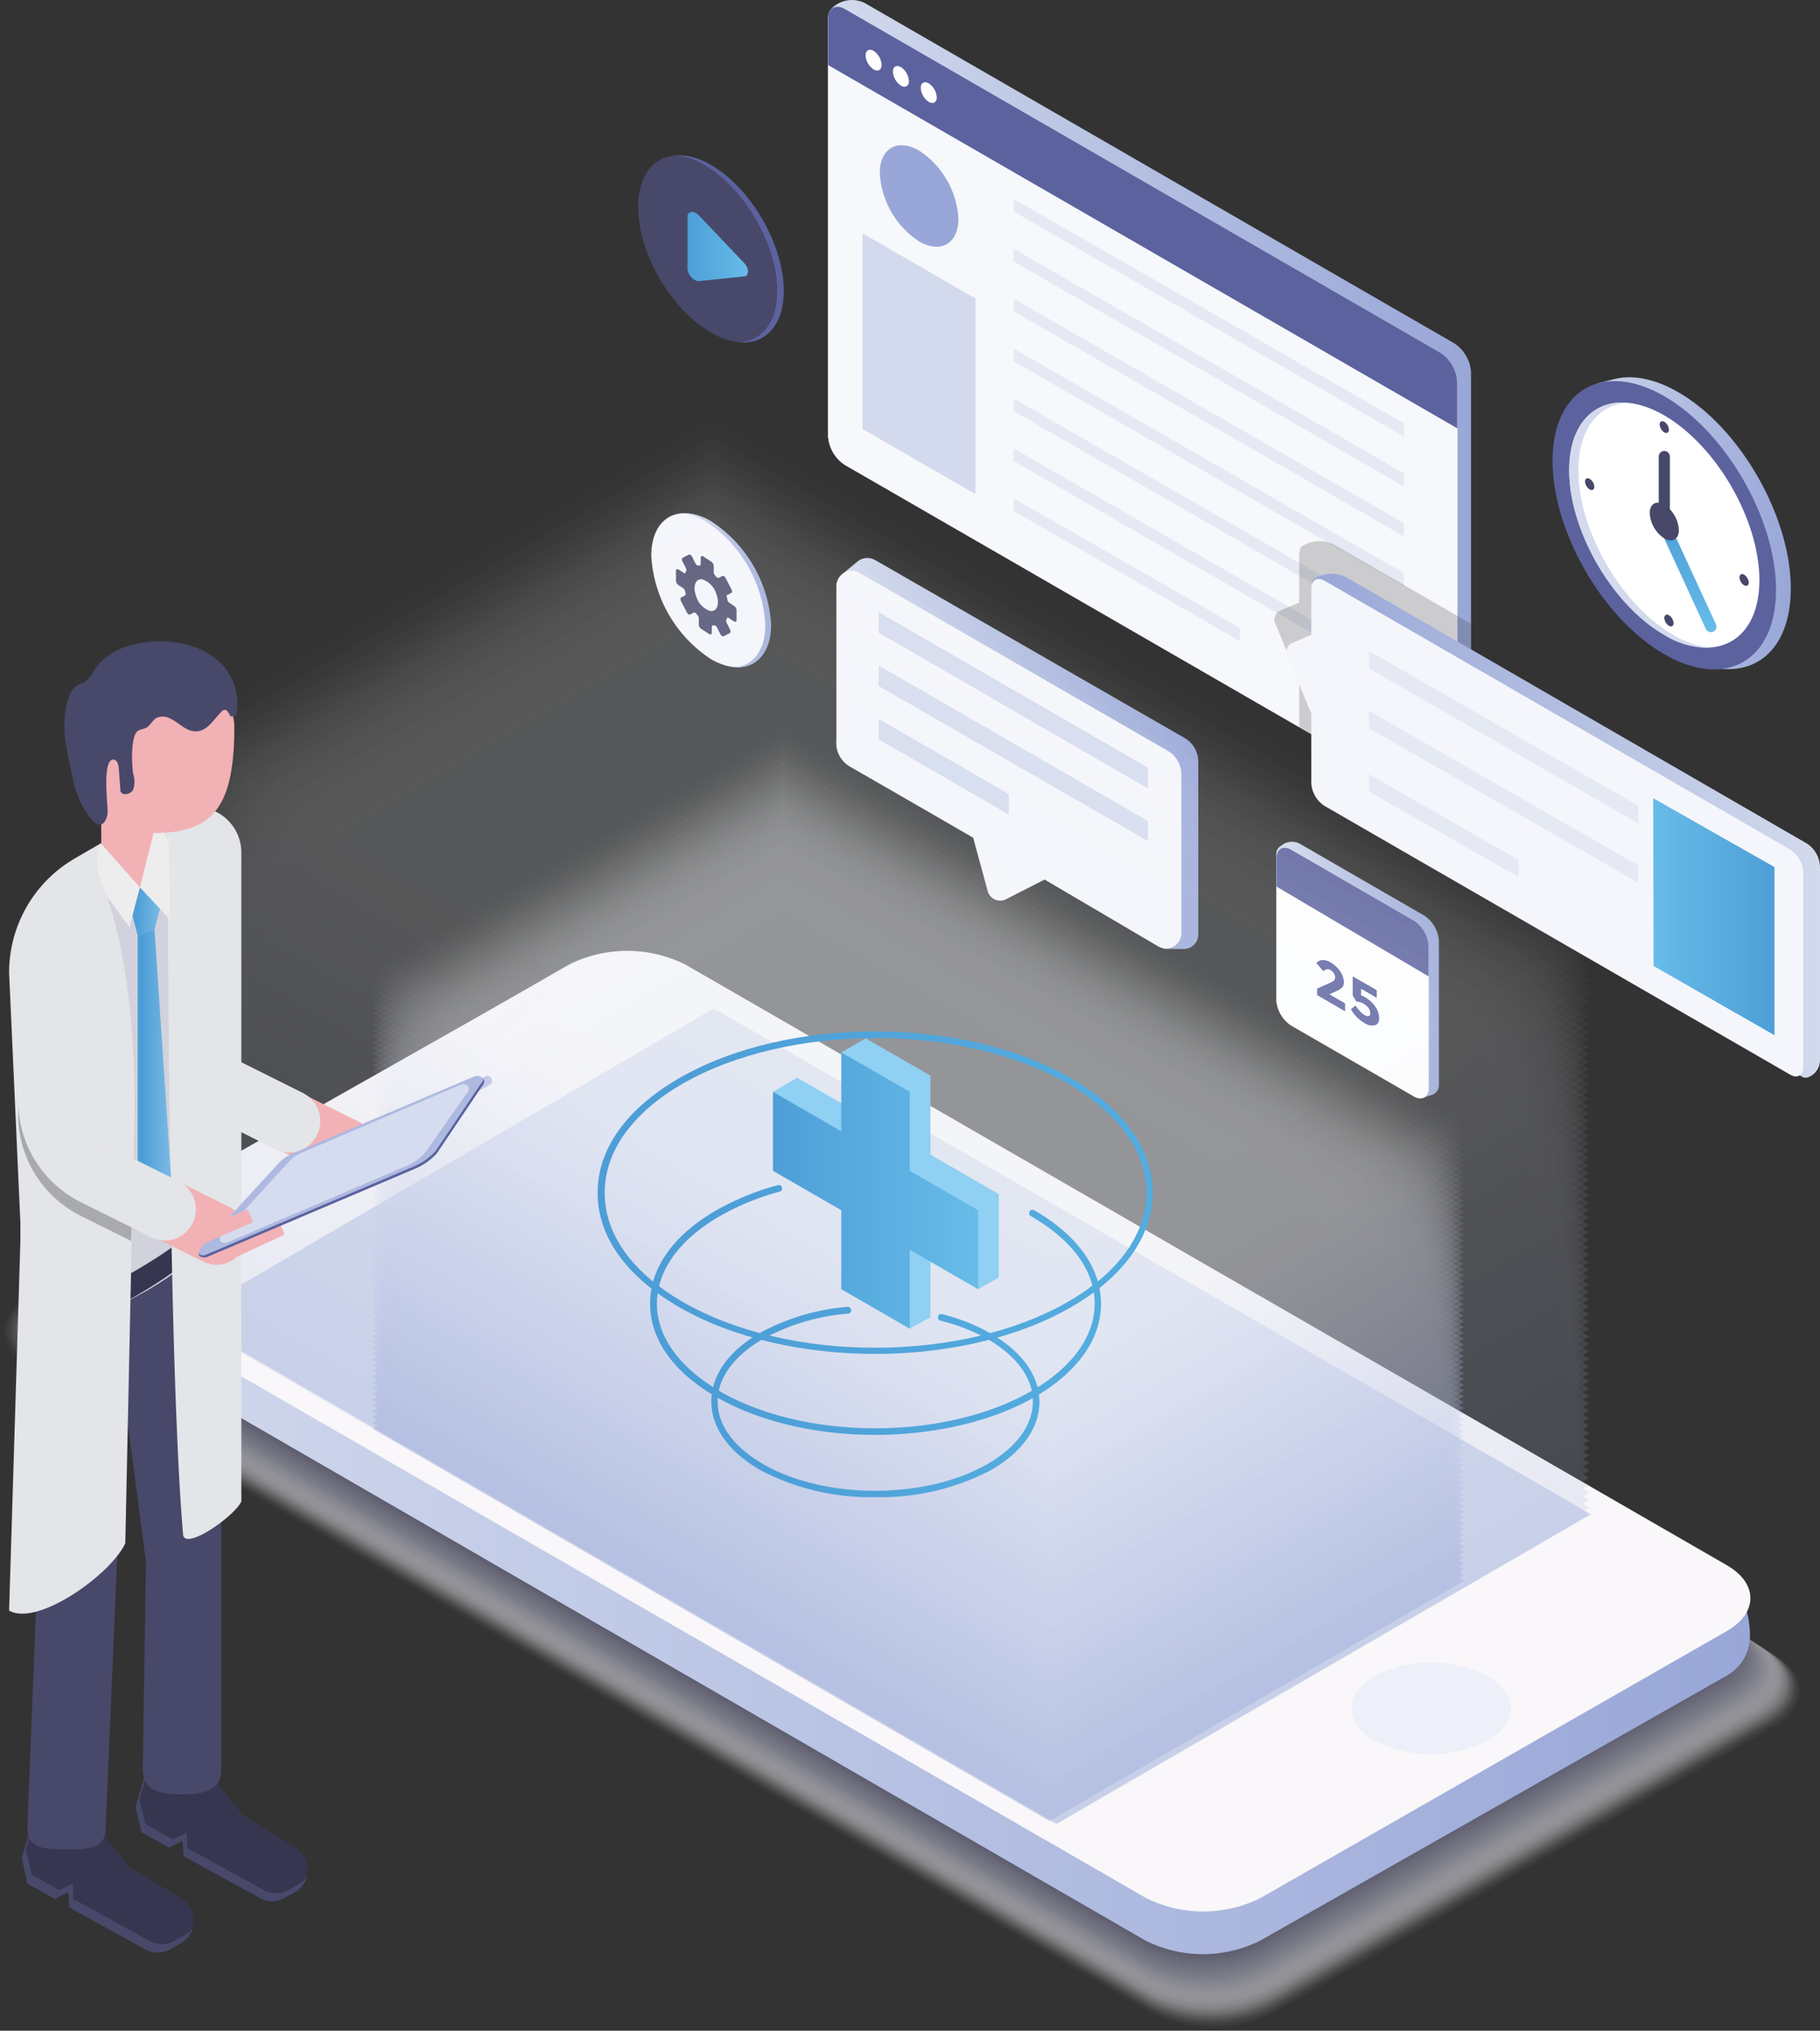 <svg id="aa7a2a5e-055f-42a7-b3d6-89dd26f5f38c" xmlns="http://www.w3.org/2000/svg" xmlns:xlink="http://www.w3.org/1999/xlink" viewBox="0 0 200 223.17">
  <rect x="0" y="0" width="200" height="223.17" fill="#333333" stroke="none"/>
  <defs>
    <linearGradient id="c063c85d-a94b-4665-84b0-51662b04d9ce" x1="715.59" y1="44.62" x2="786.21" y2="44.62" gradientTransform="translate(-624.57)" gradientUnits="userSpaceOnUse">
      <stop offset="0" stop-color="#d3daed"/>
      <stop offset="0.55" stop-color="#b0bce0"/>
      <stop offset="1" stop-color="#99a7d8"/>
    </linearGradient>
    <linearGradient id="10cad0e5-a004-4cd0-8abf-e90fe11bec33" x1="-408.9" y1="90.74" x2="-353.09" y2="90.74" gradientTransform="matrix(-1, 0, 0, 1, -208.9, 0)" xlink:href="#c063c85d-a94b-4665-84b0-51662b04d9ce"/>
    <linearGradient id="2d38dac4-b5a4-4226-b415-12932ae3c605" x1="-403.91" y1="100.74" x2="-390.57" y2="100.74" gradientTransform="matrix(-1, 0, 0, 1, -208.9, 0)" gradientUnits="userSpaceOnUse">
      <stop offset="0" stop-color="#4d9ed7"/>
      <stop offset="0.02" stop-color="#4e9fd7"/>
      <stop offset="1" stop-color="#67bce9"/>
    </linearGradient>
    <linearGradient id="8a09d537-83a4-4abd-9583-7d1a6b929a42" x1="91.91" y1="82.81" x2="131.68" y2="82.81" gradientTransform="matrix(1, 0, 0, 1, 0, 0)" xlink:href="#c063c85d-a94b-4665-84b0-51662b04d9ce"/>
    <linearGradient id="3939bfad-68bb-4a12-b93b-d843c149132e" x1="172.23" y1="57.52" x2="196.79" y2="57.52" gradientTransform="matrix(1, 0, 0, 1, 0, 0)" xlink:href="#c063c85d-a94b-4665-84b0-51662b04d9ce"/>
    <linearGradient id="98503da6-6398-4aa7-a55f-2bec36ba79ed" x1="185.45" y1="69.46" x2="185.45" y2="57.11" gradientUnits="userSpaceOnUse">
      <stop offset="0" stop-color="#67bce9"/>
      <stop offset="0.98" stop-color="#4e9fd7"/>
      <stop offset="1" stop-color="#4d9ed7"/>
    </linearGradient>
    <linearGradient id="63912f76-57e3-44e4-bc1a-3ef429f8d993" x1="75.54" y1="27.08" x2="82.2" y2="27.08" gradientTransform="matrix(1, 0, 0, 1, 0, 0)" xlink:href="#2d38dac4-b5a4-4226-b415-12932ae3c605"/>
    <linearGradient id="633ffc7e-cc9e-4127-bf86-e13d654b6f3c" x1="140.26" y1="106.64" x2="158.12" y2="106.64" gradientTransform="matrix(1, 0, 0, 1, 0, 0)" xlink:href="#c063c85d-a94b-4665-84b0-51662b04d9ce"/>
    <linearGradient id="4bf43119-0528-4ad5-8ef2-db1c77e24b88" x1="74.93" y1="64.87" x2="84.69" y2="64.87" gradientTransform="matrix(1, 0, 0, 1, 0, 0)" xlink:href="#c063c85d-a94b-4665-84b0-51662b04d9ce"/>
    <linearGradient id="1f82de74-16eb-4613-aca4-afb85ab0cb44" x1="-258.25" y1="159.65" x2="-74.45" y2="159.65" gradientTransform="translate(266.77)" gradientUnits="userSpaceOnUse">
      <stop offset="0" stop-color="#d3daed"/>
      <stop offset="1" stop-color="#99a7d8"/>
    </linearGradient>
    <linearGradient id="c3c95825-f753-4179-af70-027278c67fab" x1="78.17" y1="154.06" x2="114.24" y2="154.06" gradientUnits="userSpaceOnUse">
      <stop offset="0.15" stop-color="#4d9ed7"/>
      <stop offset="1" stop-color="#54addf"/>
    </linearGradient>
    <linearGradient id="3ded9ced-a3f9-4fb9-8d79-b2f848c45933" x1="71.44" y1="143.96" x2="120.98" y2="143.96" xlink:href="#c3c95825-f753-4179-af70-027278c67fab"/>
    <linearGradient id="a63b8f5d-3042-499c-9505-496bed4f3307" x1="65.71" y1="131.07" x2="126.7" y2="131.07" xlink:href="#c3c95825-f753-4179-af70-027278c67fab"/>
    <linearGradient id="14408f1a-91d2-447e-919d-a84a91f17542" x1="84.94" y1="130.84" x2="107.48" y2="130.84" gradientTransform="matrix(1, 0, 0, 1, 0, 0)" xlink:href="#2d38dac4-b5a4-4226-b415-12932ae3c605"/>
    <linearGradient id="8bd6c51a-96f4-4a81-893a-58d150b10866" x1="-199.39" y1="100.16" x2="-196.36" y2="100.16" gradientTransform="translate(213.94)" gradientUnits="userSpaceOnUse">
      <stop offset="0.15" stop-color="#4d9ed7"/>
      <stop offset="1" stop-color="#7bbae5"/>
    </linearGradient>
    <linearGradient id="0d6ea865-cb18-4aa4-be46-67ce8f47e161" x1="-198.81" y1="118.93" x2="-195.14" y2="118.93" xlink:href="#8bd6c51a-96f4-4a81-893a-58d150b10866"/>
  </defs>
  <title>website-status-check</title>
  <g id="eb3791d0-5ca7-4314-86e3-e5d7de7fdf03">
    <g>
      <g>
        <path id="200134ef-35b6-43bf-8b44-f9ba1af1974c" d="M91.51.82h0a3.13,3.13,0,0,1,3.67-.4l64.63,37.31a4.08,4.08,0,0,1,1.84,3.18V86.8a2.47,2.47,0,0,1-1.82,2.38h0a1.68,1.68,0,0,1-1.28-.17L92.86,51.11A4.08,4.08,0,0,1,91,47.92v-46A1.49,1.49,0,0,1,91.51.82Z" style="fill: url(#c063c85d-a94b-4665-84b0-51662b04d9ce)"/>
        <path id="0364b922-f139-4818-a9d9-6fa1e25f2410" d="M91,2.05C91,.89,91.85.41,92.86,1l65.46,37.8A4.08,4.08,0,0,1,160.16,42V87.84c0,1.17-.83,1.64-1.84,1.06L92.86,51.1A4.08,4.08,0,0,1,91,47.92Z" style="fill: #f6f8fb"/>
        <path id="bcccca4a-2b3a-4e22-8e23-ed10f0e23535" d="M101,16.55c-2.38-1.37-4.32-.25-4.32,2.49A9.59,9.59,0,0,0,101,26.53c2.38,1.37,4.32.25,4.32-2.49A9.59,9.59,0,0,0,101,16.55Z" style="fill: #99a7d8"/>
        <path d="M158.32,38.79,92.86,1C91.85.41,91,.89,91,2.05v5.1l69.14,39.92V42A4.08,4.08,0,0,0,158.32,38.79Z" style="fill: #5c629e"/>
        <g id="525ba648-eb1d-4242-aff3-d1cc68ce4cad">
          <polygon points="154.28 47.98 111.38 23.23 111.39 21.86 154.28 46.52 154.28 47.98" style="fill: #e5e9f4"/>
        </g>
        <g id="3d03e8b7-d952-4f32-8195-9343aade08e5">
          <polygon points="154.28 53.47 111.38 28.72 111.39 27.34 154.28 52.01 154.28 53.47" style="fill: #e5e9f4"/>
        </g>
        <g id="cb736f9f-89b9-4727-8685-7c5c42689109">
          <polygon points="154.28 58.95 111.38 34.2 111.39 32.83 154.28 57.49 154.28 58.95" style="fill: #e5e9f4"/>
        </g>
        <g id="35072301-5d33-4dce-a0cb-370f0e6451c3">
          <polygon points="154.28 64.44 111.38 39.69 111.39 38.31 154.28 62.98 154.28 64.44" style="fill: #e5e9f4"/>
        </g>
        <g id="94693f15-c495-4672-bd72-f54a35cd9abc">
          <polygon points="154.28 69.92 111.38 45.17 111.39 43.8 154.28 68.47 154.28 69.92" style="fill: #e5e9f4"/>
        </g>
        <g id="719b2942-e099-4495-a74a-76ffd1d6b88f">
          <polygon points="154.28 75.41 111.38 50.66 111.39 49.29 154.28 73.95 154.28 75.41" style="fill: #e5e9f4"/>
        </g>
        <g id="41dc192c-fd73-4758-a02a-8280f6252228">
          <polygon points="136.27 70.47 111.38 56.15 111.39 54.77 136.27 69.02 136.27 70.47" style="fill: #e5e9f4"/>
        </g>
        <polygon id="c53a4d77-286a-4d12-bfda-28c98443c857" points="94.78 25.64 94.78 47.14 107.19 54.3 107.19 32.8 94.78 25.64" style="fill: #d3daed"/>
        <g>
          <path id="b7118e8a-2fc0-4f5a-94ee-5107fe7fab05" d="M96,5.59c-.49-.28-.88-.05-.88.51A2,2,0,0,0,96,7.63c.49.28.88.05.88-.51A2,2,0,0,0,96,5.59Z" style="fill: #fff"/>
          <path id="c9fd6341-83f7-4af4-b1e2-1775d13ea5fe" d="M99,7.37c-.49-.28-.88-.05-.88.51A2,2,0,0,0,99,9.41c.49.28.88.05.88-.51A2,2,0,0,0,99,7.37Z" style="fill: #fff"/>
          <path id="537a389a-798d-4914-96ae-e8f7e71ad0d7" d="M102.06,9.16c-.49-.28-.88-.05-.88.51a2,2,0,0,0,.88,1.53c.49.28.88.05.88-.51A2,2,0,0,0,102.06,9.16Z" style="fill: #fff"/>
        </g>
      </g>
      <path d="M140.68,67.1l2.09-.89V61.08a1.43,1.43,0,0,1,.07-.46v-.07a.7.7,0,0,1,.21-.5,3.56,3.56,0,0,1,3.49-.23l15.1,8.73V86.8a2.47,2.47,0,0,1-1.82,2.38,1.68,1.68,0,0,1-1.28-.17l-.15-.09-.07,0-15.55-9V74.85l-2.65-6.37A1.06,1.06,0,0,1,140.68,67.1Z" style="fill: #231f20;opacity: 0.2"/>
      <g>
        <path id="bf69274b-d13c-473f-80f9-d29892da4f3f" d="M144.39,63.63h0a3.56,3.56,0,0,1,3.49-.23l50.68,29.3A3.19,3.19,0,0,1,200,95.19v21.32a2,2,0,0,1-1.35,1.89h0a.77.77,0,0,1-.73-.14L145.74,88.43A3.22,3.22,0,0,1,144.18,86V64.13A.7.7,0,0,1,144.39,63.63Z" style="fill: url(#10cad0e5-a004-4cd0-8abf-e90fe11bec33)"/>
        <path id="327f8e61-7e01-428d-a6fd-97e22b78113e" d="M144.11,64.65c0-.91.65-1.29,1.44-.83l51.17,29.54a3.19,3.19,0,0,1,1.44,2.49v21.42c0,.91-.65,1.29-1.44.83L145.54,88.56a3.19,3.19,0,0,1-1.44-2.49V78.42l-2.65-6.37a1.06,1.06,0,0,1,.56-1.39l2.09-.89Z" style="fill: #f5f6fb"/>
        <g id="ac3e3751-8927-427e-ba13-5c875b4adb26">
          <polygon points="180.04 90.5 150.44 73.46 150.43 71.54 180.04 88.55 180.04 90.5" style="fill: #e5e9f4"/>
        </g>
        <g id="2db08df9-dc27-462f-834f-43d9d1e716f3">
          <polygon points="180.04 97.01 150.43 80.03 150.43 78.11 180.04 95.11 180.04 97.01" style="fill: #e5e9f4"/>
        </g>
        <g id="c311accb-c285-48d7-af82-38c3fa5d74f3">
          <polygon points="166.9 96.41 150.43 86.99 150.43 85.08 166.9 94.52 166.9 96.41" style="fill: #e5e9f4"/>
        </g>
        <polygon id="453da79e-70e6-4267-a9cf-836851a8fa86" points="181.67 87.72 181.71 106.16 195 113.77 195 95.29 181.67 87.72" style="fill: url(#2d38dac4-b5a4-4226-b415-12932ae3c605)"/>
      </g>
      <g>
        <g>
          <path d="M130.19,81.11l-34-19.55a1.74,1.74,0,0,0-2,.18L92.4,63.22l-.5,18.43a3,3,0,0,0,1.5,2.59L108.79,93l7.86,4.6,11.3,6.69h2.14a1.59,1.59,0,0,0,1.59-1.59v-19A3,3,0,0,0,130.19,81.11Z" style="fill: url(#8a09d537-83a4-4abd-9583-7d1a6b929a42)"/>
          <path id="706a2932-95be-40fa-b349-ca5a6e4e5cf6" d="M91.91,64.41V81.65a3,3,0,0,0,1.5,2.59l13.53,7.82,1.6,5.88a1.42,1.42,0,0,0,2,.89l4.25-2.17L127.27,104a1.69,1.69,0,0,0,2.55-1.46V85.1a3,3,0,0,0-1.5-2.59L94.44,62.95A1.69,1.69,0,0,0,91.91,64.41Z" style="fill: #f5f6fb"/>
        </g>
        <g id="59be6827-5532-4390-ad04-523a59b917e2">
          <polygon points="126.14 86.66 96.54 69.52 96.56 67.28 126.14 84.36 126.14 86.66" style="fill: #d3daed"/>
        </g>
        <g id="af6653a4-0205-4d56-ad2c-d83cfbad1160">
          <polygon points="126.14 92.43 96.54 75.38 96.56 73.14 126.14 90.22 126.14 92.43" style="fill: #d3daed"/>
        </g>
        <g id="9c1e727f-6b16-41a5-8df8-e94f3171633c">
          <polygon points="110.86 89.51 96.54 81.25 96.56 79.01 110.86 87.26 110.86 89.51" style="fill: #d3daed"/>
        </g>
      </g>
      <g>
        <path d="M184.51,43.15c-2.66-1.55-5.12-2-7.14-1.48h0l-1.82.46-.86,1h0c-1.54,1.5-2.46,3.94-2.46,7.16,0,7.9,5.53,17.6,12.28,21.55a12.47,12.47,0,0,0,3.79,1.51v.18h1.76c4-.05,6.73-3.3,6.73-8.86C196.79,56.8,191.27,47.1,184.51,43.15Z" style="fill: url(#3939bfad-68bb-4a12-b93b-d843c149132e)"/>
        <path id="f1d8772b-b18c-41b8-8621-dd0e5d234eb8" d="M182.89,43.54c-6.76-3.9-12.28-.71-12.28,7.09S176.13,68,182.89,71.9s12.28.71,12.28-7.09S189.64,47.44,182.89,43.54Z" style="fill: #5c629e"/>
        <path id="b447798c-45cf-4e3a-a748-368e852999f6" d="M182.89,45.65c-5.75-3.32-10.45-.6-10.45,6s4.7,14.78,10.45,18.1,10.45.6,10.45-6S188.64,49,182.89,45.65Z" style="fill: #fff"/>
        <path id="22faebfb-053f-4b78-b8ec-bbfca19f7506" d="M183.9,69.79c-5.75-3.32-10.45-11.46-10.45-18.1,0-4.49,2.15-7.18,5.32-7.43-3.72-.29-6.33,2.48-6.33,7.43,0,6.64,4.7,14.78,10.45,18.1A9,9,0,0,0,188,71.18,9.88,9.88,0,0,1,183.9,69.79Z" style="fill: #d3daed"/>
        <g id="5d9594a4-17eb-4002-aea5-5c05a0fe4cf8">
          <path id="73c2532a-5508-4baa-a860-40844bacc997" d="M188,69.46a.61.61,0,0,1-.55-.35L182.34,58a.61.61,0,1,1,1.1-.51l5.13,11.13a.61.61,0,0,1-.55.86Z" style="fill: url(#98503da6-6398-4aa7-a55f-2bec36ba79ed)"/>
        </g>
        <g id="c0ea5b4a-7959-4af6-ad34-7cca57decad8">
          <path id="079046d6-1f59-4efe-93e3-bd76e85ee534" d="M182.89,58.33a.61.61,0,0,1-.61-.61V50.17a.61.61,0,1,1,1.22,0v7.55A.61.61,0,0,1,182.89,58.33Z" style="fill: #48486a"/>
        </g>
        <path id="a6d477df-44c2-4d49-8471-dc4703d2e617" d="M182.89,55.46c-.88-.51-1.6-.09-1.6.93a3.55,3.55,0,0,0,1.6,2.78c.88.51,1.6.09,1.6-.93A3.55,3.55,0,0,0,182.89,55.46Z" style="fill: #48486a"/>
        <path id="08e5865c-8544-4ffc-bc18-5ee7aa1ca920" d="M174.69,52.62c-.28-.16-.51,0-.51.29a1.13,1.13,0,0,0,.51.88c.28.16.51,0,.51-.29A1.13,1.13,0,0,0,174.69,52.62Z" style="fill: #48486a"/>
        <path id="a1016dc8-ad14-46eb-8cac-72bd9ec76c06" d="M182.89,46.35c-.28-.16-.51,0-.51.29a1.13,1.13,0,0,0,.51.88c.28.16.51,0,.51-.29A1.13,1.13,0,0,0,182.89,46.35Z" style="fill: #48486a"/>
        <path id="1fe66e3f-eedb-4960-9c6e-eff318713850" d="M191.66,63.15c-.28-.16-.51,0-.51.29a1.13,1.13,0,0,0,.51.88c.28.16.51,0,.51-.29A1.13,1.13,0,0,0,191.66,63.15Z" style="fill: #48486a"/>
        <path id="4b47d2cc-5250-41ea-b458-3c5f863b34d5" d="M183.4,67.61c-.28-.16-.51,0-.51.29a1.13,1.13,0,0,0,.51.88c.28.16.51,0,.51-.29A1.13,1.13,0,0,0,183.4,67.61Z" style="fill: #48486a"/>
      </g>
      <g id="6855edd7-46b9-49af-9b25-890f036fbd24">
        <path id="bfab9daf-4b75-45ff-afc2-f4a055d5dd03" d="M78.13,18.14c-4.39-2.53-8-.46-8,4.6s3.59,11.28,8,13.81,8,.46,8-4.6S82.52,20.67,78.13,18.14Z" style="fill: #48486a"/>
        <path d="M78.13,18.14a6.88,6.88,0,0,0-3.89-1.06,7.5,7.5,0,0,1,3.17,1.06c4.39,2.53,8,8.75,8,13.81,0,3.44-1.65,5.49-4.09,5.67,2.82.21,4.8-1.9,4.8-5.67C86.11,26.88,82.52,20.67,78.13,18.14Z" style="fill: #5c629e"/>
        <path id="9c69fec7-dca0-41c0-b3b7-810372fa6d24" d="M81.77,30.37l-4.94.51c-.57.06-1.28-.69-1.28-1.35v-5.7c0-.66.71-.73,1.28-.13l4.94,5.2c.57.6.57,1.42,0,1.48l-4.94.51c-.57.06-1.28-.69-1.28-1.35v-5.7c0-.66.71-.73,1.28-.13l4.94,5.2C82.34,29.49,82.34,30.31,81.77,30.37Z" style="fill: url(#63912f76-57e3-44e4-bc1a-3ef429f8d993)"/>
      </g>
      <g>
        <path id="fb10a146-9633-461b-9830-e2e0cb6310f2" d="M156.49,100.61a3.61,3.61,0,0,1,1.63,2.82v15.89a1.11,1.11,0,0,1-.76,1l-.82.27a1,1,0,0,1-.82-.08l-13.84-7.84a3.61,3.61,0,0,1-1.63-2.82v-16a1,1,0,0,1,.45-.85l.24-.17a1.82,1.82,0,0,1,1.94-.08Z" style="fill: url(#633ffc7e-cc9e-4127-bf86-e13d654b6f3c)"/>
        <path id="8b943d71-5b66-4c67-a3b8-3b55c4d30a0f" d="M155.37,101.17A3.62,3.62,0,0,1,157,104v15.56c0,1-.73,1.46-1.63.94l-13.47-7.78a3.61,3.61,0,0,1-1.63-2.82V94.33c0-1,.73-1.46,1.63-.94Z" style="fill: #fff"/>
        <path id="152decdf-b18d-49c4-9b4a-ce5dc46e315e" d="M155.37,101.17l-13.47-7.78c-.9-.52-1.63-.09-1.63.94v3.1L157,107.31V104A3.62,3.62,0,0,0,155.37,101.17Z" style="fill: #5c629e"/>
        <g id="061194a5-4896-4189-a317-d85a2b14b907">
          <path id="37409e48-cf44-483a-a7b4-b7c58a3968a7" d="M146.55,107.78a.44.44,0,0,0,.17-.36.84.84,0,0,0-.14-.45,1.05,1.05,0,0,0-.37-.36.59.59,0,0,0-.78.13l-.78-.91a1.09,1.09,0,0,1,.67-.33,1.68,1.68,0,0,1,.93.29,3.15,3.15,0,0,1,1,.93,2.11,2.11,0,0,1,.43,1.22.83.83,0,0,1-.17.55,1.81,1.81,0,0,1-.63.42l-.79.36,1.72,1v.87l-3.07-1.78v-.72l1.28-.57A2.4,2.4,0,0,0,146.55,107.78Z" style="fill: #5c629e"/>
          <path id="1b76eb7e-4ef7-4925-a62b-3f2c9b9b1aeb" d="M151.29,108.82v.84l-1.72-1v.73a2,2,0,0,1,.44.2,3.43,3.43,0,0,1,1.09,1,2.22,2.22,0,0,1,.46,1.29q0,.65-.47.79a1.48,1.48,0,0,1-1.16-.25,4.13,4.13,0,0,1-1.48-1.51l.51-.41.15.22a4.83,4.83,0,0,0,.34.41,2.09,2.09,0,0,0,.5.42.65.65,0,0,0,.44.11q.19,0,.19-.33a1,1,0,0,0-.21-.57,1.77,1.77,0,0,0-.54-.47,1.62,1.62,0,0,0-.77-.21l-.41-.67V107.3Z" style="fill: #5c629e"/>
        </g>
      </g>
      <g>
        <path id="0e42ce60-f928-4d64-8f19-5244dd7567da" d="M78.13,57.29c-3.61-2.08-6.56-.38-6.56,3.79a14.56,14.56,0,0,0,6.56,11.36c3.61,2.08,6.56.38,6.56-3.79A14.56,14.56,0,0,0,78.13,57.29Z" style="fill: #f5f6fb"/>
        <path d="M78.13,57.29a5.66,5.66,0,0,0-3.2-.87,6.17,6.17,0,0,1,2.61.87A14.56,14.56,0,0,1,84.1,68.66c0,2.83-1.36,4.52-3.36,4.66,2.32.17,4-1.56,4-4.66A14.56,14.56,0,0,0,78.13,57.29Z" style="fill: url(#4bf43119-0528-4ad5-8ef2-db1c77e24b88)"/>
        <path id="02149541-5af8-4b50-9d89-ea2a31e2e383" d="M79.83,65.44l.53-.27c.11-.05.12-.25,0-.44l-.61-1.19c-.1-.19-.26-.3-.37-.24l-.41.21c-.07,0-.17,0-.25-.11l-.15-.18a.52.52,0,0,1-.14-.34l0-.66a.61.61,0,0,0-.25-.48l-.91-.6c-.14-.09-.27,0-.27.14L77,62c0,.11-.06.16-.15.15l-.17,0a.37.37,0,0,1-.24-.21l-.38-.74c-.1-.19-.26-.3-.37-.24l-.67.34c-.11.05-.12.25,0,.44l.37.73a.36.36,0,0,1,0,.32l-.07.15c0,.08-.12.1-.21,0l-.56-.36c-.14-.09-.27,0-.27.14l0,1.08a.61.61,0,0,0,.25.48l.56.37a.51.51,0,0,1,.19.29l.06.25c0,.12,0,.22-.06.25l-.42.22c-.11.06-.11.25,0,.44l.61,1.19c.1.19.26.3.37.24l.41-.21c.07,0,.17,0,.25.11l.15.18a.52.52,0,0,1,.14.34l0,.67a.61.61,0,0,0,.25.48l.91.59c.14.09.27,0,.27-.14l0-.67c0-.11.06-.16.15-.15l.17,0a.36.36,0,0,1,.24.21l.38.74c.1.19.26.3.37.24l.67-.35c.11-.06.11-.25,0-.44l-.37-.73a.36.36,0,0,1,0-.32l.07-.14c0-.08.12-.1.21,0l.56.36c.14.09.27,0,.27-.14l0-1.08a.61.61,0,0,0-.25-.48l-.56-.37a.51.51,0,0,1-.19-.29C79.9,65.69,79.83,65.46,79.83,65.44Zm-3.31.14c-.43-1.11-.11-2,.63-1.92a2.39,2.39,0,0,1,1.55,1.57c.43,1.11.11,2-.63,1.92A2.39,2.39,0,0,1,76.52,65.58Z" style="fill: #48486a"/>
      </g>
    </g>
  </g>
  <g id="594d8bc1-669d-4e6e-a1e3-7404e8abd152">
    <g>
      <g style="opacity: 0.67">
        <path id="1fef36b7-115e-4674-8ad0-6549c7d9b2a7" d="M2.83,142.43c-3.76,2.13-3.77,5.64,0,7.8l123.68,71.32a15.16,15.16,0,0,0,13.62,0L195.26,190c3.75-2.15,3.75-5.67,0-7.83L72,111.06A15.26,15.26,0,0,0,58.34,111Z" style="fill: #fff;opacity: 0"/>
        <path d="M3.17,142.4c-3.75,2.12-3.76,5.62,0,7.77l123.32,71.12a15.12,15.12,0,0,0,13.58,0l55-31.49c3.74-2.14,3.74-5.65,0-7.8L72.12,111.12a15.21,15.21,0,0,0-13.59-.06Z" style="fill: #fbfbfb;opacity: 0.024"/>
        <path d="M3.51,142.38c-3.74,2.12-3.75,5.6,0,7.75l123,70.91a15.07,15.07,0,0,0,13.54,0l54.86-31.4c3.73-2.13,3.73-5.63,0-7.78L72.26,111.19a15.17,15.17,0,0,0-13.55-.06Z" style="fill: #f6f6f8;opacity: 0.049"/>
        <path d="M3.85,142.35c-3.73,2.11-3.74,5.59,0,7.73l122.6,70.7a15,15,0,0,0,13.5,0l54.69-31.31c3.72-2.13,3.72-5.62,0-7.76L72.4,111.25a15.12,15.12,0,0,0-13.52-.06Z" style="fill: #f2f2f4;opacity: 0.073"/>
        <path d="M4.19,142.33c-3.71,2.1-3.73,5.57,0,7.7L126.4,220.52a15,15,0,0,0,13.46,0l54.53-31.22c3.7-2.12,3.71-5.6,0-7.74L72.54,111.32a15.08,15.08,0,0,0-13.48-.06Z" style="fill: #ededf0;opacity: 0.098"/>
        <path d="M4.53,142.3c-3.7,2.1-3.72,5.55,0,7.68l121.88,70.29a14.94,14.94,0,0,0,13.42,0l54.37-31.12c3.69-2.11,3.7-5.59,0-7.71L72.68,111.38a15,15,0,0,0-13.44-.06Z" style="fill: #e9e9ed;opacity: 0.122"/>
        <path d="M4.87,142.27c-3.69,2.09-3.71,5.54,0,7.66L126.36,220a14.9,14.9,0,0,0,13.38,0l54.21-31c3.68-2.11,3.69-5.57,0-7.69L72.82,111.45a15,15,0,0,0-13.4-.06Z" style="fill: #e4e4e9;opacity: 0.146"/>
        <path d="M5.22,142.25c-3.68,2.08-3.7,5.52,0,7.64l121.16,69.87a14.85,14.85,0,0,0,13.34,0l54.05-30.94c3.67-2.1,3.68-5.55,0-7.67L73,111.51a15,15,0,0,0-13.36-.06Z" style="fill: #e0e0e6;opacity: 0.171"/>
        <path d="M5.56,142.22c-3.67,2.08-3.69,5.5,0,7.61l120.8,69.66a14.81,14.81,0,0,0,13.3,0l53.89-30.85c3.66-2.1,3.67-5.54,0-7.65L73.1,111.58a14.9,14.9,0,0,0-13.32-.06Z" style="fill: #dbdbe2;opacity: 0.195"/>
        <path d="M5.9,142.2c-3.66,2.07-3.67,5.49,0,7.59L126.3,219.24a14.76,14.76,0,0,0,13.26,0l53.73-30.76c3.65-2.09,3.66-5.52,0-7.62L73.24,111.64A14.86,14.86,0,0,0,60,111.59Z" style="fill: #d7d7de;opacity: 0.22"/>
        <path d="M6.24,142.17c-3.65,2.07-3.66,5.47,0,7.57L126.28,219a14.72,14.72,0,0,0,13.22,0l53.57-30.67c3.64-2.08,3.65-5.5,0-7.6l-119.71-69a14.81,14.81,0,0,0-13.24-.06Z" style="fill: #d2d2db;opacity: 0.244"/>
        <path d="M6.58,142.14c-3.64,2.06-3.65,5.46,0,7.55l119.72,69a14.68,14.68,0,0,0,13.18,0l53.41-30.57c3.63-2.08,3.63-5.49,0-7.58L73.52,111.77a14.77,14.77,0,0,0-13.2-.06Z" style="fill: #ceced7;opacity: 0.268"/>
        <path d="M6.92,142.12c-3.63,2.05-3.64,5.44,0,7.52l119.36,68.83a14.63,14.63,0,0,0,13.14,0L192.64,188c3.62-2.07,3.62-5.47,0-7.55l-119-68.62a14.72,14.72,0,0,0-13.16-.06Z" style="fill: #c9c9d3;opacity: 0.293"/>
        <path d="M7.26,142.09c-3.62,2-3.63,5.42,0,7.5l119,68.62a14.59,14.59,0,0,0,13.1,0l53.09-30.39c3.61-2.06,3.61-5.45,0-7.53L73.8,111.9a14.68,14.68,0,0,0-13.12-.06Z" style="fill: #c5c5d0;opacity: 0.317"/>
        <path d="M7.6,142.07c-3.61,2-3.62,5.41,0,7.48L126.21,218a14.54,14.54,0,0,0,13.06,0l52.93-30.3c3.6-2.06,3.6-5.44,0-7.51L73.94,112a14.64,14.64,0,0,0-13.08-.05Z" style="fill: #c1c1cc;opacity: 0.341"/>
        <path d="M7.94,142c-3.59,2-3.61,5.39,0,7.46L126.19,217.7a14.5,14.5,0,0,0,13,0L192,187.52c3.58-2.05,3.59-5.42,0-7.49L74.08,112A14.59,14.59,0,0,0,61,112Z" style="fill: #bcbcc8;opacity: 0.366"/>
        <path d="M8.28,142c-3.58,2-3.6,5.37,0,7.43l117.92,68a14.46,14.46,0,0,0,13,0l52.61-30.11c3.57-2,3.58-5.4,0-7.46L74.22,112.1a14.55,14.55,0,0,0-13-.05Z" style="fill: #b8b8c5;opacity: 0.39"/>
        <path d="M8.63,142c-3.57,2-3.59,5.36,0,7.41l117.56,67.79a14.41,14.41,0,0,0,12.94,0l52.45-30c3.56-2,3.57-5.39,0-7.44L74.36,112.17a14.5,14.5,0,0,0-13-.05Z" style="fill: #b3b3c1;opacity: 0.415"/>
        <path d="M9,142c-3.56,2-3.58,5.34,0,7.39l117.2,67.59a14.37,14.37,0,0,0,12.9,0L191.32,187c3.55-2,3.56-5.37,0-7.42L74.49,112.23a14.46,14.46,0,0,0-12.92-.05Z" style="fill: #afafbe;opacity: 0.439"/>
        <path d="M9.31,141.94c-3.55,2-3.56,5.32,0,7.36l116.84,67.38a14.32,14.32,0,0,0,12.86,0l52.13-29.84c3.54-2,3.55-5.35,0-7.39L74.63,112.3a14.41,14.41,0,0,0-12.88-.05Z" style="fill: #aaaaba;opacity: 0.463"/>
        <path d="M9.65,141.91c-3.54,2-3.55,5.31,0,7.34L126.1,216.42a14.28,14.28,0,0,0,12.82,0l52-29.75c3.53-2,3.54-5.34,0-7.37l-116.12-67a14.37,14.37,0,0,0-12.84-.05Z" style="fill: #a6a6b6;opacity: 0.488"/>
        <path d="M10,141.88c-3.53,2-3.54,5.29,0,7.32l116.12,67a14.23,14.23,0,0,0,12.78,0l51.8-29.65c3.52-2,3.53-5.32,0-7.35L74.91,112.43a14.32,14.32,0,0,0-12.8-.05Z" style="fill: #a1a1b3;opacity: 0.512"/>
        <path d="M10.33,141.86c-3.52,2-3.53,5.27,0,7.3l115.76,66.76a14.19,14.19,0,0,0,12.74,0l51.64-29.56c3.51-2,3.51-5.3,0-7.33L75.05,112.49a14.28,14.28,0,0,0-12.76-.05Z" style="fill: #9d9daf;opacity: 0.537"/>
        <path d="M10.67,141.83c-3.51,2-3.52,5.26,0,7.27L126,215.65a14.15,14.15,0,0,0,12.7,0l51.48-29.47c3.5-2,3.5-5.29,0-7.3l-115-66.35a14.24,14.24,0,0,0-12.72-.05Z" style="fill: #9898ab;opacity: 0.561"/>
        <path d="M11,141.81c-3.5,2-3.51,5.24,0,7.25L126,215.4a14.1,14.1,0,0,0,12.67,0L190,186c3.49-2,3.49-5.27,0-7.28L75.33,112.62a14.19,14.19,0,0,0-12.68-.05Z" style="fill: #9494a8;opacity: 0.585"/>
        <path d="M11.35,141.78c-3.49,2-3.5,5.23,0,7.23L126,215.14a14.06,14.06,0,0,0,12.63,0l51.16-29.29c3.48-2,3.48-5.26,0-7.26L75.47,112.69a14.15,14.15,0,0,0-12.64-.05Z" style="fill: #8f8fa4;opacity: 0.61"/>
        <path d="M11.69,141.75c-3.47,2-3.49,5.21,0,7.21L126,214.89a14,14,0,0,0,12.59,0l51-29.19c3.46-2,3.47-5.24,0-7.24l-114-65.73A14.1,14.1,0,0,0,63,112.7Z" style="fill: #8b8ba1;opacity: 0.634"/>
        <path d="M12,141.73c-3.46,2-3.48,5.19,0,7.18l114,65.72a14,14,0,0,0,12.55,0l50.84-29.1c3.45-2,3.46-5.22,0-7.21L75.75,112.82a14.06,14.06,0,0,0-12.56-.05Z" style="fill: #86869d;opacity: 0.659"/>
        <path d="M12.38,141.7c-3.45,2-3.47,5.18,0,7.16l113.6,65.51a13.93,13.93,0,0,0,12.51,0l50.68-29c3.44-2,3.45-5.21,0-7.19L75.89,112.88a14,14,0,0,0-12.52-.05Z" style="fill: #828299;opacity: 0.683"/>
        <path d="M12.72,141.68c-3.44,1.95-3.45,5.16,0,7.14l113.24,65.3a13.88,13.88,0,0,0,12.47,0l50.52-28.92c3.43-2,3.44-5.19,0-7.17L76,113a14,14,0,0,0-12.48-.05Z" style="fill: #7e7e96;opacity: 0.707"/>
        <path d="M13.06,141.65c-3.43,1.94-3.44,5.14,0,7.11l112.88,65.1a13.84,13.84,0,0,0,12.43,0l50.36-28.83c3.42-2,3.43-5.17,0-7.14L76.17,113A13.93,13.93,0,0,0,63.73,113Z" style="fill: #797992;opacity: 0.732"/>
        <path d="M13.4,141.62c-3.42,1.94-3.43,5.13,0,7.09l112.52,64.89a13.79,13.79,0,0,0,12.39,0l50.2-28.74c3.41-2,3.42-5.16,0-7.12L76.31,113.08a13.88,13.88,0,0,0-12.4-.05Z" style="fill: #75758e;opacity: 0.756"/>
        <path d="M13.74,141.6c-3.41,1.93-3.42,5.11,0,7.07l112.16,64.68a13.75,13.75,0,0,0,12.35,0l50-28.64c3.4-1.95,3.41-5.14,0-7.1L76.45,113.15a13.84,13.84,0,0,0-12.36-.05Z" style="fill: #70708b;opacity: 0.78"/>
        <path d="M14.08,141.57c-3.4,1.92-3.41,5.09,0,7l111.8,64.47a13.71,13.71,0,0,0,12.31,0L188,184.56c3.39-1.94,3.39-5.12,0-7.08L76.59,113.21a13.79,13.79,0,0,0-12.32-.05Z" style="fill: #6c6c87;opacity: 0.805"/>
        <path d="M14.42,141.55c-3.39,1.92-3.4,5.08,0,7l111.44,64.27a13.66,13.66,0,0,0,12.27,0l49.72-28.46c3.38-1.93,3.38-5.11,0-7.05L76.73,113.28a13.75,13.75,0,0,0-12.29-.05Z" style="fill: #676783;opacity: 0.829"/>
        <path d="M14.76,141.52c-3.38,1.91-3.39,5.06,0,7l111.08,64.06a13.62,13.62,0,0,0,12.23,0l49.56-28.37c3.37-1.93,3.37-5.09,0-7L76.87,113.34a13.7,13.7,0,0,0-12.25-.05Z" style="fill: #636380;opacity: 0.854"/>
        <path d="M15.1,141.49c-3.36,1.9-3.38,5,0,7l110.72,63.85a13.57,13.57,0,0,0,12.19,0l49.4-28.28c3.36-1.92,3.36-5.07,0-7L77,113.41a13.66,13.66,0,0,0-12.21-.05Z" style="fill: #5e5e7c;opacity: 0.878"/>
        <path d="M15.45,141.47c-3.35,1.9-3.37,5,0,7l110.36,63.64a13.53,13.53,0,0,0,12.15,0l49.24-28.18c3.34-1.91,3.35-5.06,0-7l-110-63.45A13.61,13.61,0,0,0,65,113.42Z" style="fill: #5a5a79;opacity: 0.902"/>
        <path d="M15.79,141.44c-3.34,1.89-3.36,5,0,6.93l110,63.44a13.49,13.49,0,0,0,12.11,0l49.07-28.09c3.33-1.91,3.34-5,0-7L77.29,113.54a13.57,13.57,0,0,0-12.13-.05Z" style="fill: #555575;opacity: 0.927"/>
        <path d="M16.13,141.42c-3.33,1.89-3.35,5,0,6.91l109.64,63.23a13.44,13.44,0,0,0,12.07,0l48.91-28c3.32-1.9,3.33-5,0-6.94l-109.31-63a13.53,13.53,0,0,0-12.09-.05Z" style="fill: #515171;opacity: 0.951"/>
        <path d="M16.47,141.39c-3.32,1.88-3.33,5,0,6.89l109.28,63a13.4,13.4,0,0,0,12,0l48.75-27.91c3.31-1.9,3.32-5,0-6.92L77.57,113.67a13.48,13.48,0,0,0-12-.05Z" style="fill: #4c4c6e;opacity: 0.976"/>
        <path id="e13cc72d-2209-4998-947b-3a707effad52" d="M16.81,141.37c-3.31,1.87-3.32,5,0,6.87L125.7,211a13.35,13.35,0,0,0,12,0l48.59-27.82c3.3-1.89,3.31-5,0-6.89L77.71,113.73a13.44,13.44,0,0,0-12-.05Z" style="fill: #48486a"/>
      </g>
      <path id="9ed942f8-0253-433f-941f-87249bb4f453" d="M8.52,139.9v2.59a5.12,5.12,0,0,0,2.56,4.44l114.79,66.33a14.07,14.07,0,0,0,12.63,0l51.25-29.11a5,5,0,0,0,2.55-4.36h0a10.27,10.27,0,0,0-5.13-8.94L75.17,106A14.16,14.16,0,0,0,62.51,106L10.94,135.72A4.83,4.83,0,0,0,8.52,139.9Z" style="fill: url(#1f82de74-16eb-4613-aca4-afb85ab0cb44)"/>
      <path id="2e0b375e-19bf-401f-b2ed-488962375e74" d="M11.15,135.16c-3.49,2-3.5,5.23,0,7.23l114.76,66.18a14.07,14.07,0,0,0,12.63,0l51.2-29.31c3.48-2,3.48-5.26,0-7.26L75.31,106A14.16,14.16,0,0,0,62.66,106Z" style="fill: #f9f7f9"/>
      <path id="e0362e8a-acc4-47c3-8f89-58ea97cfc905" d="M163.45,191.31c3.4-2,3.4-5.18,0-7.14a13.72,13.72,0,0,0-12.37,0c-3.4,2-3.4,5.18,0,7.14A13.72,13.72,0,0,0,163.45,191.31Z" style="fill: #edf0f8"/>
      <g id="4af960c2-e238-4721-ad8e-9ac960a1f0ba">
        <path d="M37.93,128.35a.52.52,0,0,1-.26-1l11.41-6.59a.52.52,0,1,1,.52.9l-11.41,6.59A.51.51,0,0,1,37.93,128.35Z" style="fill: #99a7d8"/>
      </g>
      <g id="3a8ea8c4-57ce-421e-95af-783b5d9fcb73">
        <path d="M51,120.79a.52.52,0,0,1-.26-1l2.54-1.47a.52.52,0,1,1,.52.9l-2.54,1.47A.51.51,0,0,1,51,120.79Z" style="fill: #99a7d8"/>
      </g>
      <polygon id="5af0a802-7e99-4576-a278-e71bfa07a7fb" points="20.25 144.84 78.44 110.82 174.84 166.41 116.16 200.42 20.25 144.84" style="fill: #d3daed"/>
    </g>
  </g>
  <g id="5300bb74-306d-4c49-90da-1915dfe7a3f1">
    <g style="opacity: 0.19">
      <polygon id="21c52aeb-4efd-48bc-afcc-a4d44444550f" points="20.05 144.91 78.24 110.89 174.64 166.48 115.96 200.49 20.05 144.91" style="fill: #99a7d8"/>
      <polygon points="20.05 144.1 78.24 110.07 174.64 165.66 115.96 199.68 20.05 144.1" style="fill: #9aa8d8;opacity: 0.988"/>
      <polygon points="20.05 143.28 78.24 109.26 174.64 164.84 115.96 198.86 20.05 143.28" style="fill: #9ca9d9;opacity: 0.975"/>
      <polygon points="20.05 142.46 78.24 108.44 174.64 164.03 115.96 198.04 20.05 142.46" style="fill: #9daad9;opacity: 0.963"/>
      <polygon points="20.05 141.65 78.24 107.62 174.64 163.21 115.96 197.23 20.05 141.65" style="fill: #9eabda;opacity: 0.951"/>
      <polygon points="20.05 140.83 78.24 106.81 174.64 162.39 115.96 196.41 20.05 140.83" style="fill: #9facda;opacity: 0.938"/>
      <polygon points="20.05 140.01 78.24 105.99 174.64 161.58 115.96 195.59 20.05 140.01" style="fill: #a1aedb;opacity: 0.926"/>
      <polygon points="20.05 139.2 78.24 105.17 174.64 160.76 115.96 194.78 20.05 139.2" style="fill: #a2afdb;opacity: 0.914"/>
      <polygon points="20.05 138.38 78.24 104.36 174.64 159.94 115.96 193.96 20.05 138.38" style="fill: #a3b0dc;opacity: 0.901"/>
      <polygon points="20.05 137.56 78.24 103.54 174.64 159.13 115.96 193.14 20.05 137.56" style="fill: #a4b1dc;opacity: 0.889"/>
      <polygon points="20.05 136.75 78.24 102.72 174.64 158.31 115.96 192.32 20.05 136.75" style="fill: #a6b2dd;opacity: 0.877"/>
      <polygon points="20.05 135.93 78.24 101.91 174.64 157.49 115.96 191.51 20.05 135.93" style="fill: #a7b3dd;opacity: 0.864"/>
      <polygon points="20.05 135.11 78.24 101.09 174.64 156.68 115.96 190.69 20.05 135.11" style="fill: #a8b4de;opacity: 0.852"/>
      <polygon points="20.05 134.29 78.24 100.27 174.64 155.86 115.96 189.88 20.05 134.29" style="fill: #a9b5de;opacity: 0.84"/>
      <polygon points="20.05 133.48 78.24 99.46 174.64 155.04 115.96 189.06 20.05 133.48" style="fill: #abb6df;opacity: 0.827"/>
      <polygon points="20.05 132.66 78.24 98.64 174.64 154.23 115.96 188.24 20.05 132.66" style="fill: #acb7df;opacity: 0.815"/>
      <polygon points="20.05 131.84 78.24 97.82 174.64 153.41 115.96 187.43 20.05 131.84" style="fill: #adb8e0;opacity: 0.802"/>
      <polygon points="20.05 131.03 78.24 97.01 174.64 152.59 115.96 186.61 20.05 131.03" style="fill: #aeb9e0;opacity: 0.79"/>
      <polygon points="20.05 130.21 78.24 96.19 174.64 151.78 115.96 185.79 20.05 130.21" style="fill: #b0bbe1;opacity: 0.778"/>
      <polygon points="20.05 129.4 78.24 95.37 174.64 150.96 115.96 184.97 20.05 129.4" style="fill: #b1bce1;opacity: 0.765"/>
      <polygon points="20.05 128.58 78.24 94.56 174.64 150.14 115.96 184.16 20.05 128.58" style="fill: #b2bde2;opacity: 0.753"/>
      <polygon points="20.05 127.76 78.24 93.74 174.64 149.32 115.96 183.34 20.05 127.76" style="fill: #b3bee2;opacity: 0.741"/>
      <polygon points="20.05 126.94 78.24 92.92 174.64 148.51 115.96 182.52 20.05 126.94" style="fill: #b5bfe3;opacity: 0.728"/>
      <polygon points="20.05 126.13 78.24 92.11 174.64 147.69 115.96 181.71 20.05 126.13" style="fill: #b6c0e3;opacity: 0.716"/>
      <polygon points="20.05 125.31 78.24 91.29 174.64 146.88 115.96 180.89 20.05 125.31" style="fill: #b7c1e4;opacity: 0.704"/>
      <polygon points="20.05 124.49 78.24 90.47 174.64 146.06 115.96 180.07 20.05 124.49" style="fill: #b8c2e4;opacity: 0.691"/>
      <polygon points="20.05 123.68 78.24 89.66 174.64 145.24 115.96 179.26 20.05 123.68" style="fill: #bac3e5;opacity: 0.679"/>
      <polygon points="20.05 122.86 78.24 88.84 174.64 144.43 115.96 178.44 20.05 122.86" style="fill: #bbc4e5;opacity: 0.667"/>
      <polygon points="20.05 122.04 78.24 88.02 174.64 143.61 115.96 177.62 20.05 122.04" style="fill: #bcc5e5;opacity: 0.654"/>
      <polygon points="20.05 121.23 78.24 87.2 174.64 142.79 115.96 176.81 20.05 121.23" style="fill: #bec7e6;opacity: 0.642"/>
      <polygon points="20.05 120.41 78.24 86.39 174.64 141.97 115.96 175.99 20.05 120.41" style="fill: #bfc8e6;opacity: 0.63"/>
      <polygon points="20.05 119.59 78.24 85.57 174.64 141.16 115.96 175.17 20.05 119.59" style="fill: #c0c9e7;opacity: 0.617"/>
      <polygon points="20.05 118.78 78.24 84.75 174.64 140.34 115.96 174.36 20.05 118.78" style="fill: #c1cae7;opacity: 0.605"/>
      <polygon points="20.05 117.96 78.24 83.94 174.64 139.52 115.96 173.54 20.05 117.96" style="fill: #c3cbe8;opacity: 0.593"/>
      <polygon points="20.05 117.14 78.24 83.12 174.64 138.71 115.96 172.72 20.05 117.14" style="fill: #c4cce8;opacity: 0.58"/>
      <polygon points="20.05 116.33 78.24 82.3 174.64 137.89 115.96 171.91 20.05 116.33" style="fill: #c5cde9;opacity: 0.568"/>
      <polygon points="20.05 115.51 78.24 81.49 174.64 137.07 115.96 171.09 20.05 115.51" style="fill: #c6cee9;opacity: 0.556"/>
      <polygon points="20.05 114.69 78.24 80.67 174.64 136.26 115.96 170.27 20.05 114.69" style="fill: #c8cfea;opacity: 0.543"/>
      <polygon points="20.05 113.88 78.24 79.85 174.64 135.44 115.96 169.46 20.05 113.88" style="fill: #c9d0ea;opacity: 0.531"/>
      <polygon points="20.05 113.06 78.24 79.04 174.64 134.62 115.96 168.64 20.05 113.06" style="fill: #cad1eb;opacity: 0.519"/>
      <polygon points="20.05 112.24 78.24 78.22 174.64 133.81 115.96 167.82 20.05 112.24" style="fill: #cbd2eb;opacity: 0.506"/>
      <polygon points="20.05 111.43 78.24 77.4 174.64 132.99 115.96 167 20.05 111.43" style="fill: #cdd4ec;opacity: 0.494"/>
      <polygon points="20.05 110.61 78.24 76.59 174.64 132.17 115.96 166.19 20.05 110.61" style="fill: #ced5ec;opacity: 0.481"/>
      <polygon points="20.05 109.79 78.24 75.77 174.64 131.36 115.96 165.37 20.05 109.79" style="fill: #cfd6ed;opacity: 0.469"/>
      <polygon points="20.05 108.97 78.24 74.95 174.64 130.54 115.96 164.56 20.05 108.97" style="fill: #d0d7ed;opacity: 0.457"/>
      <polygon points="20.05 108.16 78.24 74.14 174.64 129.72 115.96 163.74 20.05 108.16" style="fill: #d2d8ee;opacity: 0.444"/>
      <polygon points="20.05 107.34 78.24 73.32 174.64 128.91 115.96 162.92 20.05 107.34" style="fill: #d3d9ee;opacity: 0.432"/>
      <polygon points="20.05 106.53 78.24 72.5 174.64 128.09 115.96 162.1 20.05 106.53" style="fill: #d4daef;opacity: 0.42"/>
      <polygon points="20.05 105.71 78.24 71.69 174.64 127.27 115.96 161.29 20.05 105.71" style="fill: #d5dbef;opacity: 0.407"/>
      <polygon points="20.05 104.89 78.24 70.87 174.64 126.46 115.96 160.47 20.05 104.89" style="fill: #d7dcf0;opacity: 0.395"/>
      <polygon points="20.05 104.08 78.24 70.05 174.64 125.64 115.96 159.65 20.05 104.08" style="fill: #d8ddf0;opacity: 0.383"/>
      <polygon points="20.05 103.26 78.24 69.23 174.64 124.82 115.96 158.84 20.05 103.26" style="fill: #d9def1;opacity: 0.37"/>
      <polygon points="20.05 102.44 78.24 68.42 174.64 124 115.96 158.02 20.05 102.44" style="fill: #dadff1;opacity: 0.358"/>
      <polygon points="20.05 101.62 78.24 67.6 174.64 123.19 115.96 157.2 20.05 101.62" style="fill: #dce1f2;opacity: 0.346"/>
      <polygon points="20.05 100.81 78.24 66.78 174.64 122.37 115.96 156.39 20.05 100.81" style="fill: #dde2f2;opacity: 0.333"/>
      <polygon points="20.05 99.99 78.24 65.97 174.64 121.56 115.96 155.57 20.05 99.99" style="fill: #dee3f2;opacity: 0.321"/>
      <polygon points="20.05 99.17 78.24 65.15 174.64 120.74 115.96 154.75 20.05 99.17" style="fill: #e0e4f3;opacity: 0.309"/>
      <polygon points="20.05 98.36 78.24 64.33 174.64 119.92 115.96 153.94 20.05 98.36" style="fill: #e1e5f3;opacity: 0.296"/>
      <polygon points="20.05 97.54 78.24 63.52 174.64 119.11 115.96 153.12 20.05 97.54" style="fill: #e2e6f4;opacity: 0.284"/>
      <polygon points="20.05 96.72 78.24 62.7 174.64 118.29 115.96 152.3 20.05 96.72" style="fill: #e3e7f4;opacity: 0.272"/>
      <polygon points="20.05 95.91 78.24 61.88 174.64 117.47 115.96 151.49 20.05 95.91" style="fill: #e5e8f5;opacity: 0.259"/>
      <polygon points="20.05 95.09 78.24 61.07 174.64 116.65 115.96 150.67 20.05 95.09" style="fill: #e6e9f5;opacity: 0.247"/>
      <polygon points="20.05 94.27 78.24 60.25 174.64 115.84 115.96 149.85 20.05 94.27" style="fill: #e7eaf6;opacity: 0.235"/>
      <polygon points="20.05 93.46 78.24 59.43 174.64 115.02 115.96 149.04 20.05 93.46" style="fill: #e8ebf6;opacity: 0.222"/>
      <polygon points="20.05 92.64 78.24 58.62 174.64 114.2 115.96 148.22 20.05 92.64" style="fill: #eaedf7;opacity: 0.21"/>
      <polygon points="20.05 91.82 78.24 57.8 174.64 113.39 115.96 147.4 20.05 91.82" style="fill: #ebeef7;opacity: 0.198"/>
      <polygon points="20.05 91.01 78.24 56.98 174.64 112.57 115.96 146.59 20.05 91.01" style="fill: #eceff8;opacity: 0.185"/>
      <polygon points="20.05 90.19 78.24 56.17 174.64 111.75 115.96 145.77 20.05 90.19" style="fill: #edf0f8;opacity: 0.173"/>
      <polygon points="20.05 89.37 78.24 55.35 174.64 110.94 115.96 144.95 20.05 89.37" style="fill: #eff1f9;opacity: 0.16"/>
      <polygon points="20.05 88.56 78.24 54.53 174.64 110.12 115.96 144.13 20.05 88.56" style="fill: #f0f2f9;opacity: 0.148"/>
      <polygon points="20.05 87.74 78.24 53.72 174.64 109.3 115.96 143.32 20.05 87.74" style="fill: #f1f3fa;opacity: 0.136"/>
      <polygon points="20.05 86.92 78.24 52.9 174.64 108.49 115.96 142.5 20.05 86.92" style="fill: #f2f4fa;opacity: 0.123"/>
      <polygon points="20.05 86.11 78.24 52.08 174.64 107.67 115.96 141.69 20.05 86.11" style="fill: #f4f5fb;opacity: 0.111"/>
      <polygon points="20.05 85.29 78.24 51.27 174.64 106.85 115.96 140.87 20.05 85.29" style="fill: #f5f6fb;opacity: 0.099"/>
      <polygon points="20.05 84.47 78.24 50.45 174.64 106.04 115.96 140.05 20.05 84.47" style="fill: #f6f7fc;opacity: 0.086"/>
      <polygon points="20.05 83.66 78.24 49.63 174.64 105.22 115.96 139.23 20.05 83.66" style="fill: #f7f8fc;opacity: 0.074"/>
      <polygon points="20.05 82.84 78.24 48.82 174.64 104.4 115.96 138.42 20.05 82.84" style="fill: #f9fafd;opacity: 0.062"/>
      <polygon points="20.05 82.02 78.24 48 174.64 103.59 115.96 137.6 20.05 82.02" style="fill: #fafbfd;opacity: 0.049"/>
      <polygon points="20.05 81.2 78.24 47.18 174.64 102.77 115.96 136.78 20.05 81.2" style="fill: #fbfcfe;opacity: 0.037"/>
      <polygon points="20.05 80.39 78.24 46.37 174.64 101.95 115.96 135.97 20.05 80.39" style="fill: #fcfdfe;opacity: 0.025"/>
      <polygon points="20.05 79.57 78.24 45.55 174.64 101.14 115.96 135.15 20.05 79.57" style="fill: #fefeff;opacity: 0.012"/>
      <polygon id="1e637478-7fc6-4023-a9e6-63cbbd379585" points="20.05 78.75 78.24 44.73 174.64 100.32 115.96 134.33 20.05 78.75" style="fill: #fff;opacity: 0"/>
    </g>
    <g style="opacity: 0.4">
      <polygon points="40.92 157 86.06 130.6 160.86 173.73 115.33 200.12 40.92 157" style="fill: #99a7d8"/>
      <polygon points="40.92 156.37 86.06 129.97 160.86 173.1 115.33 199.49 40.92 156.37" style="fill: #9aa8d8;opacity: 0.988"/>
      <polygon points="40.92 155.73 86.06 129.34 160.86 172.47 115.33 198.86 40.92 155.73" style="fill: #9ca9d9;opacity: 0.975"/>
      <polygon points="40.92 155.1 86.06 128.7 160.86 171.83 115.33 198.22 40.92 155.1" style="fill: #9daad9;opacity: 0.963"/>
      <polygon points="40.92 154.47 86.06 128.07 160.86 171.2 115.33 197.59 40.92 154.47" style="fill: #9eabda;opacity: 0.951"/>
      <polygon points="40.92 153.83 86.06 127.44 160.86 170.56 115.33 196.96 40.92 153.83" style="fill: #9facda;opacity: 0.938"/>
      <polygon points="40.92 153.2 86.06 126.8 160.86 169.93 115.33 196.32 40.92 153.2" style="fill: #a1aedb;opacity: 0.926"/>
      <polygon points="40.92 152.57 86.06 126.17 160.86 169.3 115.33 195.69 40.92 152.57" style="fill: #a2afdb;opacity: 0.914"/>
      <polygon points="40.92 151.93 86.06 125.53 160.86 168.66 115.33 195.05 40.92 151.93" style="fill: #a3b0dc;opacity: 0.901"/>
      <polygon points="40.92 151.3 86.06 124.9 160.86 168.03 115.33 194.42 40.92 151.3" style="fill: #a4b1dc;opacity: 0.889"/>
      <polygon points="40.92 150.66 86.06 124.27 160.86 167.4 115.33 193.79 40.92 150.66" style="fill: #a6b2dd;opacity: 0.877"/>
      <polygon points="40.92 150.03 86.06 123.63 160.86 166.76 115.33 193.15 40.92 150.03" style="fill: #a7b3dd;opacity: 0.864"/>
      <polygon points="40.92 149.4 86.06 123 160.86 166.13 115.33 192.52 40.92 149.4" style="fill: #a8b4de;opacity: 0.852"/>
      <polygon points="40.92 148.76 86.06 122.37 160.86 165.49 115.33 191.88 40.92 148.76" style="fill: #a9b5de;opacity: 0.84"/>
      <polygon points="40.92 148.13 86.06 121.73 160.86 164.86 115.33 191.25 40.92 148.13" style="fill: #abb6df;opacity: 0.827"/>
      <polygon points="40.92 147.5 86.06 121.1 160.86 164.23 115.33 190.62 40.92 147.5" style="fill: #acb7df;opacity: 0.815"/>
      <polygon points="40.92 146.86 86.06 120.47 160.86 163.59 115.33 189.98 40.92 146.86" style="fill: #adb8e0;opacity: 0.802"/>
      <polygon points="40.92 146.23 86.06 119.83 160.86 162.96 115.33 189.35 40.92 146.23" style="fill: #aeb9e0;opacity: 0.79"/>
      <polygon points="40.92 145.59 86.06 119.2 160.86 162.33 115.33 188.72 40.92 145.59" style="fill: #b0bbe1;opacity: 0.778"/>
      <polygon points="40.92 144.96 86.06 118.56 160.86 161.69 115.33 188.08 40.92 144.96" style="fill: #b1bce1;opacity: 0.765"/>
      <polygon points="40.92 144.33 86.06 117.93 160.86 161.06 115.33 187.45 40.92 144.33" style="fill: #b2bde2;opacity: 0.753"/>
      <polygon points="40.92 143.69 86.06 117.3 160.86 160.42 115.33 186.81 40.92 143.69" style="fill: #b3bee2;opacity: 0.741"/>
      <polygon points="40.92 143.06 86.06 116.66 160.86 159.79 115.33 186.18 40.92 143.06" style="fill: #b5bfe3;opacity: 0.728"/>
      <polygon points="40.92 142.43 86.06 116.03 160.86 159.16 115.33 185.55 40.92 142.43" style="fill: #b6c0e3;opacity: 0.716"/>
      <polygon points="40.92 141.79 86.06 115.4 160.86 158.52 115.33 184.91 40.92 141.79" style="fill: #b7c1e4;opacity: 0.704"/>
      <polygon points="40.92 141.16 86.06 114.76 160.86 157.89 115.33 184.28 40.92 141.16" style="fill: #b8c2e4;opacity: 0.691"/>
      <polygon points="40.92 140.53 86.06 114.13 160.86 157.26 115.33 183.65 40.92 140.53" style="fill: #bac3e5;opacity: 0.679"/>
      <polygon points="40.92 139.89 86.06 113.5 160.86 156.62 115.33 183.01 40.92 139.89" style="fill: #bbc4e5;opacity: 0.667"/>
      <polygon points="40.92 139.26 86.06 112.86 160.86 155.99 115.33 182.38 40.92 139.26" style="fill: #bcc5e5;opacity: 0.654"/>
      <polygon points="40.92 138.62 86.06 112.23 160.86 155.35 115.33 181.75 40.92 138.62" style="fill: #bec7e6;opacity: 0.642"/>
      <polygon points="40.92 137.99 86.06 111.59 160.86 154.72 115.33 181.11 40.92 137.99" style="fill: #bfc8e6;opacity: 0.63"/>
      <polygon points="40.92 137.36 86.06 110.96 160.86 154.09 115.33 180.48 40.92 137.36" style="fill: #c0c9e7;opacity: 0.617"/>
      <polygon points="40.92 136.72 86.06 110.33 160.86 153.45 115.33 179.84 40.92 136.72" style="fill: #c1cae7;opacity: 0.605"/>
      <polygon points="40.92 136.09 86.06 109.69 160.86 152.82 115.33 179.21 40.92 136.09" style="fill: #c3cbe8;opacity: 0.593"/>
      <polygon points="40.92 135.46 86.06 109.06 160.86 152.19 115.33 178.58 40.92 135.46" style="fill: #c4cce8;opacity: 0.58"/>
      <polygon points="40.92 134.82 86.06 108.42 160.86 151.55 115.33 177.94 40.92 134.82" style="fill: #c5cde9;opacity: 0.568"/>
      <polygon points="40.92 134.19 86.06 107.79 160.86 150.92 115.33 177.31 40.92 134.19" style="fill: #c6cee9;opacity: 0.556"/>
      <polygon points="40.92 133.55 86.06 107.16 160.86 150.28 115.33 176.68 40.92 133.55" style="fill: #c8cfea;opacity: 0.543"/>
      <polygon points="40.92 132.92 86.06 106.52 160.86 149.65 115.33 176.04 40.92 132.92" style="fill: #c9d0ea;opacity: 0.531"/>
      <polygon points="40.92 132.29 86.06 105.89 160.86 149.02 115.33 175.41 40.92 132.29" style="fill: #cad1eb;opacity: 0.519"/>
      <polygon points="40.92 131.65 86.06 105.26 160.86 148.38 115.33 174.78 40.92 131.65" style="fill: #cbd2eb;opacity: 0.506"/>
      <polygon points="40.92 131.02 86.06 104.62 160.86 147.75 115.33 174.14 40.92 131.02" style="fill: #cdd4ec;opacity: 0.494"/>
      <polygon points="40.92 130.39 86.06 103.99 160.86 147.12 115.33 173.51 40.92 130.39" style="fill: #ced5ec;opacity: 0.481"/>
      <polygon points="40.92 129.75 86.06 103.36 160.86 146.48 115.33 172.87 40.92 129.75" style="fill: #cfd6ed;opacity: 0.469"/>
      <polygon points="40.92 129.12 86.06 102.72 160.86 145.85 115.33 172.24 40.92 129.12" style="fill: #d0d7ed;opacity: 0.457"/>
      <polygon points="40.92 128.49 86.06 102.09 160.86 145.22 115.33 171.61 40.92 128.49" style="fill: #d2d8ee;opacity: 0.444"/>
      <polygon points="40.92 127.85 86.06 101.45 160.86 144.58 115.33 170.97 40.92 127.85" style="fill: #d3d9ee;opacity: 0.432"/>
      <polygon points="40.92 127.22 86.06 100.82 160.86 143.95 115.33 170.34 40.92 127.22" style="fill: #d4daef;opacity: 0.42"/>
      <polygon points="40.92 126.58 86.06 100.19 160.86 143.31 115.33 169.71 40.92 126.58" style="fill: #d5dbef;opacity: 0.407"/>
      <polygon points="40.92 125.95 86.06 99.55 160.86 142.68 115.33 169.07 40.92 125.95" style="fill: #d7dcf0;opacity: 0.395"/>
      <polygon points="40.92 125.32 86.06 98.92 160.86 142.05 115.33 168.44 40.92 125.32" style="fill: #d8ddf0;opacity: 0.383"/>
      <polygon points="40.92 124.68 86.06 98.29 160.86 141.41 115.33 167.8 40.92 124.68" style="fill: #d9def1;opacity: 0.37"/>
      <polygon points="40.92 124.05 86.06 97.65 160.86 140.78 115.33 167.17 40.92 124.05" style="fill: #dadff1;opacity: 0.358"/>
      <polygon points="40.92 123.42 86.06 97.02 160.86 140.15 115.33 166.54 40.92 123.42" style="fill: #dce1f2;opacity: 0.346"/>
      <polygon points="40.92 122.78 86.06 96.38 160.86 139.51 115.33 165.9 40.92 122.78" style="fill: #dde2f2;opacity: 0.333"/>
      <polygon points="40.92 122.15 86.06 95.75 160.86 138.88 115.33 165.27 40.92 122.15" style="fill: #dee3f2;opacity: 0.321"/>
      <polygon points="40.92 121.51 86.06 95.12 160.86 138.25 115.33 164.64 40.92 121.51" style="fill: #e0e4f3;opacity: 0.309"/>
      <polygon points="40.92 120.88 86.06 94.48 160.86 137.61 115.33 164 40.92 120.88" style="fill: #e1e5f3;opacity: 0.296"/>
      <polygon points="40.92 120.25 86.06 93.85 160.86 136.98 115.33 163.37 40.92 120.25" style="fill: #e2e6f4;opacity: 0.284"/>
      <polygon points="40.92 119.61 86.06 93.22 160.86 136.34 115.33 162.74 40.92 119.61" style="fill: #e3e7f4;opacity: 0.272"/>
      <polygon points="40.92 118.98 86.06 92.58 160.86 135.71 115.33 162.1 40.92 118.98" style="fill: #e5e8f5;opacity: 0.259"/>
      <polygon points="40.92 118.34 86.06 91.95 160.86 135.08 115.33 161.47 40.92 118.34" style="fill: #e6e9f5;opacity: 0.247"/>
      <polygon points="40.92 117.71 86.06 91.31 160.86 134.44 115.33 160.83 40.92 117.71" style="fill: #e7eaf6;opacity: 0.235"/>
      <polygon points="40.92 117.08 86.06 90.68 160.86 133.81 115.33 160.2 40.92 117.08" style="fill: #e8ebf6;opacity: 0.222"/>
      <polygon points="40.92 116.44 86.06 90.05 160.86 133.18 115.33 159.57 40.92 116.44" style="fill: #eaedf7;opacity: 0.21"/>
      <polygon points="40.92 115.81 86.06 89.41 160.86 132.54 115.33 158.93 40.92 115.81" style="fill: #ebeef7;opacity: 0.198"/>
      <polygon points="40.92 115.18 86.06 88.78 160.86 131.91 115.33 158.3 40.92 115.18" style="fill: #eceff8;opacity: 0.185"/>
      <polygon points="40.92 114.54 86.06 88.15 160.86 131.27 115.33 157.66 40.92 114.54" style="fill: #edf0f8;opacity: 0.173"/>
      <polygon points="40.92 113.91 86.06 87.51 160.86 130.64 115.33 157.03 40.92 113.91" style="fill: #eff1f9;opacity: 0.16"/>
      <polygon points="40.92 113.28 86.06 86.88 160.86 130.01 115.33 156.4 40.92 113.28" style="fill: #f0f2f9;opacity: 0.148"/>
      <polygon points="40.92 112.64 86.06 86.25 160.86 129.37 115.33 155.76 40.92 112.64" style="fill: #f1f3fa;opacity: 0.136"/>
      <polygon points="40.92 112.01 86.06 85.61 160.86 128.74 115.33 155.13 40.92 112.01" style="fill: #f2f4fa;opacity: 0.123"/>
      <polygon points="40.92 111.38 86.06 84.98 160.86 128.1 115.33 154.5 40.92 111.38" style="fill: #f4f5fb;opacity: 0.111"/>
      <polygon points="40.92 110.74 86.06 84.34 160.86 127.47 115.33 153.86 40.92 110.74" style="fill: #f5f6fb;opacity: 0.099"/>
      <polygon points="40.92 110.11 86.06 83.71 160.86 126.84 115.33 153.23 40.92 110.11" style="fill: #f6f7fc;opacity: 0.086"/>
      <polygon points="40.92 109.47 86.06 83.08 160.86 126.2 115.33 152.59 40.92 109.47" style="fill: #f7f8fc;opacity: 0.074"/>
      <polygon points="40.92 108.84 86.06 82.44 160.86 125.57 115.33 151.96 40.92 108.84" style="fill: #f9fafd;opacity: 0.062"/>
      <polygon points="40.92 108.21 86.06 81.81 160.86 124.94 115.33 151.33 40.92 108.21" style="fill: #fafbfd;opacity: 0.049"/>
      <polygon points="40.92 107.57 86.06 81.17 160.86 124.3 115.33 150.69 40.92 107.57" style="fill: #fbfcfe;opacity: 0.037"/>
      <polygon points="40.92 106.94 86.06 80.54 160.86 123.67 115.33 150.06 40.92 106.94" style="fill: #fcfdfe;opacity: 0.025"/>
      <polygon points="40.92 106.31 86.06 79.91 160.86 123.04 115.33 149.43 40.92 106.31" style="fill: #fefeff;opacity: 0.012"/>
      <polygon points="40.92 105.67 86.06 79.27 160.86 122.4 115.33 148.79 40.92 105.67" style="fill: #fff;opacity: 0"/>
    </g>
    <g>
      <g id="0de69ead-e255-4598-ba90-a60fd7151507">
        <path d="M96.18,164.53a25.93,25.93,0,0,1-12.68-3c-3.44-2-5.33-4.65-5.33-7.52s1.89-5.54,5.33-7.52a24.15,24.15,0,0,1,9.63-2.87.37.37,0,0,1,.07.74,23.4,23.4,0,0,0-9.34,2.78c-3.2,1.85-5,4.29-5,6.88s1.76,5,5,6.88c6.77,3.91,17.83,3.91,24.64,0,3.22-1.85,5-4.29,5-6.88s-1.77-5-5-6.88a20.72,20.72,0,0,0-5.15-2,.37.37,0,1,1,.18-.72,21.51,21.51,0,0,1,5.33,2.12c3.46,2,5.36,4.65,5.36,7.52s-1.9,5.54-5.36,7.52A26.11,26.11,0,0,1,96.18,164.53Z" style="fill: url(#c3c95825-f753-4179-af70-027278c67fab)"/>
      </g>
      <g id="07795b92-9c2d-4971-a713-8cd156912d0c">
        <path d="M96.17,157.69c-6.32,0-12.64-1.39-17.44-4.16s-7.29-6.36-7.29-10.27S74,135.71,78.73,133a28.82,28.82,0,0,1,6.72-2.75.37.37,0,1,1,.2.71,28.12,28.12,0,0,0-6.54,2.68c-4.46,2.58-6.92,6-6.92,9.63s2.46,7,6.92,9.63c9.4,5.42,24.73,5.42,34.18,0,4.49-2.58,7-6,7-9.63s-2.47-7-7-9.62a.37.37,0,1,1,.37-.64c4.73,2.71,7.33,6.36,7.33,10.27s-2.6,7.55-7.33,10.27S102.49,157.69,96.17,157.69Z" style="fill: url(#3ded9ced-a3f9-4fb9-8d79-b2f848c45933)"/>
      </g>
      <g id="0f7f7a22-ec02-4fd3-9a77-7b96c3b46134">
        <path d="M96.16,148.79c-7.79,0-15.57-1.71-21.49-5.12s-9-7.81-9-12.6,3.18-9.26,9-12.6c11.83-6.83,31.13-6.83,43,0,5.81,3.34,9,7.81,9,12.6s-3.2,9.27-9,12.6h0C111.75,147.08,103.95,148.79,96.16,148.79Zm0-34.71c-7.66,0-15.31,1.68-21.12,5-5.54,3.2-8.59,7.44-8.59,12s3,8.76,8.59,12c11.62,6.71,30.6,6.71,42.29,0h0c5.57-3.2,8.64-7.44,8.64-12s-3.07-8.76-8.64-12C111.48,115.75,103.82,114.07,96.16,114.07Z" style="fill: url(#a63b8f5d-3042-499c-9505-496bed4f3307)"/>
      </g>
    </g>
    <g id="de873923-feb4-48b8-9d6f-de84dcf59db4">
      <polygon id="922361bc-f9d4-4d28-8139-6568aecf4fd2" points="95.13 114.11 102.25 118.21 102.25 126.89 109.76 131.23 109.76 140.41 107.48 141.68 102.25 135.57 102.25 144.75 99.97 146.02 94.73 139.91 94.73 131.23 87.22 126.89 84.94 119.99 87.61 118.44 94.73 122.55 92.45 115.65 95.13 114.11" style="fill: #90d0f2"/>
      <polygon id="5639c214-874e-42a0-8095-806758a7bbb7" points="92.45 115.65 99.97 119.99 99.97 128.67 107.48 133 107.48 141.68 99.97 137.34 99.97 146.02 92.45 141.68 92.45 133 84.94 128.67 84.94 119.99 92.45 124.33 92.45 115.65" style="fill: url(#14408f1a-91d2-447e-919d-a84a91f17542)"/>
    </g>
  </g>
  <g>
    <path id="c78a2d3c-6b71-4f67-991e-fdf7c27b7e60" d="M3,207l3,1.68,1.5-.72.11,1.67,8.34,4.58a2.8,2.8,0,0,0,2.78,0l1.1-.62a2.88,2.88,0,0,0,0-5l-5.65-3.45-4.64-5.74-6.19,1.44-1,3.39Z" style="fill: #363650"/>
    <path id="3966782b-7ca9-4729-8bef-e73b4115a08b" d="M20.28,212.66l-1.1.62a2.8,2.8,0,0,1-2.78,0l-8.34-4.58L8,207l-1.5.72-3-1.68-.67-2.77.77-2.51-.19,0-1,3.39L3,207l3,1.68,1.5-.72.11,1.67,8.34,4.58a2.8,2.8,0,0,0,2.78,0l1.1-.62a2.84,2.84,0,0,0,1.34-1.68A2.88,2.88,0,0,1,20.28,212.66Z" style="fill: #48486a"/>
    <path id="fb4e8556-d309-4031-b661-0083aabdb3c1" d="M15.53,201.37l3,1.68,1.5-.72.11,1.67,8.34,4.58a2.8,2.8,0,0,0,2.78,0l1.1-.62a2.88,2.88,0,0,0,0-5l-5.65-3.45-4.64-5.74-6.19,1.44-1,3.39Z" style="fill: #363650"/>
    <path id="2735ea6f-6163-4a90-9173-da6c4250f8ed" d="M32.82,207.06l-1.1.62a2.8,2.8,0,0,1-2.78,0l-8.34-4.58-.11-1.67-1.5.72-3-1.68-.67-2.77.77-2.51-.19,0-1,3.39.67,2.77,3,1.68,1.5-.72.11,1.67,8.34,4.58a2.8,2.8,0,0,0,2.78,0l1.1-.62a2.84,2.84,0,0,0,1.34-1.68A2.88,2.88,0,0,1,32.82,207.06Z" style="fill: #48486a"/>
    <polygon id="c5fa55ca-5dd6-46d7-9856-6d0e553736d2" points="5.08 157.21 24.23 146.15 24.23 131.4 5.15 142.42 5.08 157.21" style="fill: #4782d9"/>
    <g id="7676681d-b9e2-4825-83e2-f1f332f63939">
      <path id="d5c8e15b-cd11-449c-af92-5621688641ca" d="M37.83,129.57a3.33,3.33,0,0,1-1.49-.35L23,122.56a12.32,12.32,0,0,1-6.86-11.08V95.16a3.34,3.34,0,1,1,6.68,0v16.31A5.68,5.68,0,0,0,26,116.58l13.34,6.66a3.34,3.34,0,0,1-1.49,6.33Z" style="fill: #f2b1b5"/>
    </g>
    <g id="ec3eddde-a28d-4cf7-a041-40649ec0ebae">
      <path id="fe4de071-ce4b-4d27-b120-d48198540192" d="M31.8,126.66a3.44,3.44,0,0,1-1.54-.36L23,122.65A12.43,12.43,0,0,1,16,111.47V95.16a3.45,3.45,0,1,1,6.89,0v16.31a5.57,5.57,0,0,0,3.1,5l7.31,3.65a3.45,3.45,0,0,1-1.54,6.53Z" style="fill: #e3e5e8"/>
    </g>
    <g id="8728ac2f-6ed9-46b0-a36a-336fea48407a">
      <path id="de9d6113-2956-4b0d-a024-efff009b1c8d" d="M7.32,203.23c-2.38,0-4.31,0-4.31-2.37l1.07-27.15L2.33,142c0-2.38,2.61-8.26,5-8.26s7,1,7,3.38l-2.72,63.75C11.62,203.24,9.7,203.23,7.32,203.23Z" style="fill: #48486a"/>
    </g>
    <g id="d31ee1a9-eb53-4a53-b406-3a4dadeb770a">
      <path id="ecb60c5f-a072-499e-b8fc-e3b0a7584a62" d="M20,197.2c-2.38,0-4.31-.42-4.31-2.8l.35-22.72-4.94-37.8c0-2.38,6.52-6.62,8.9-6.62a4.31,4.31,0,0,1,4.31,4.31v62.83C24.34,196.77,22.41,197.2,20,197.2Z" style="fill: #48486a"/>
    </g>
    <path id="a59f56f3-9232-40c8-a266-7db0689239cb" d="M8.88,94.08,17,89.38a5.45,5.45,0,0,1,8.17,4.72v39.68c-3.3,5.72-14,11.75-19.25,11.39L2.31,105.46A13.14,13.14,0,0,1,8.88,94.08Z" style="fill: #d1d2dc"/>
    <path id="73406606-410c-4577-974a-b60e72ca9ae3" d="M2.31,144.19V147c5.25.36,19.58-7.49,22.89-13.21V131C21.89,136.7,7.56,144.55,2.31,144.19Z" style="fill: #363650"/>
    <path id="eb538854-9741-4f61-b5e8-3b3e45a032a8" d="M17,89.6s1.81,1.62,1.55,5.32A20.67,20.67,0,0,0,18.46,97s0,52.57,1.66,71.64c.16,1.83,5.67-2,6.4-3.64V93.65a5,5,0,0,0-7.09-4.5,4.47,4.47,0,0,1-2.35.46Z" style="fill: #e3e5e8"/>
    <path id="2192f4e5-d7bd-4321-b28d-450c38f4fb3e" d="M11.13,94.64V85.82l6.19-3.6V94.64a3.1,3.1,0,0,1-1.49,2.65h0A3.1,3.1,0,0,1,11.13,94.64Z" style="fill: #f2b1b5"/>
    <polygon id="4244fd6c-dca8-40b0-9f5a-260ed0f2b304" points="15.38 97.52 14.23 101.89 8.74 94.42 11.11 92.71 15.38 97.52" style="fill: #ededed"/>
    <path id="8cd74eba-fddf-4fc4-8abf-510bac85f5ca" d="M11.13,92.65l0,.05a4.88,4.88,0,0,0-.06,4c1.34,3.16,4.32,12.31,3.61,29.89l-.91,43C12.26,172.95,4.17,178.8,1,177L2.24,136.4q0-1,0-2L1,106.88A14.51,14.51,0,0,1,8.22,94.34Z" style="fill: #e3e5e8"/>
    <g id="c42e763d-cbe3-4049-9ab0-8fb97e5488d5">
      <path id="7a45596e-fa97-4834-8500-b00f4159a3d5" d="M23.83,139a3.33,3.33,0,0,1-1.49-.35L9,132A12.32,12.32,0,0,1,2.14,121V104.64a3.34,3.34,0,1,1,6.68,0V121A5.68,5.68,0,0,0,12,126.06l13.34,6.66A3.34,3.34,0,0,1,23.83,139Z" style="fill: #f2b1b5"/>
    </g>
    <polygon id="9178f340-7a69-46ac-aa5c-2383087bd635" points="15.38 97.52 18.65 101.05 18.65 98.62 18.55 92.65 17.32 89.74 15.38 97.52" style="fill: #ededed"/>
    <polygon id="3cc40152-9062-4b76-a60c-491bc248b359" points="15.38 97.52 14.56 100.64 15.13 102.81 16.98 102.15 17.58 99.89 15.38 97.52" style="fill: url(#8bd6c51a-96f4-4a81-893a-58d150b10866)"/>
    <polygon id="3a0f09d2-7083-4a43-92cf-658c789d09b7" points="15.13 102.81 15.13 133.78 17.32 135.71 18.8 129.34 16.98 102.15 15.13 102.81" style="fill: url(#0d6ea865-cb18-4aa4-be46-67ce8f47e161)"/>
    <path id="384e3cbf-6441-4826-adfd-0bb5fc9ae281" d="M14.61,128.76,12,127.47c-1.91-1-4.58-4.19-4.58-6.33v-14c0-1.9-.07-4.42-2-4.42a3,3,0,0,0-3.16,3.19L2,122.46a12.43,12.43,0,0,0,6.92,11.18l5.5,2.74Z" style="fill: #231f20;opacity: 0.3"/>
    <g id="d63cebd4-8747-42f8-bfe3-877864fb0242">
      <path id="7953e0e0-0c89-47a9-86f2-69d0fc8566eb" d="M18.12,136.31a3.44,3.44,0,0,1-1.54-.36l-7.64-3.81A12.43,12.43,0,0,1,2,121V104.64a3.45,3.45,0,1,1,6.89,0V121a5.57,5.57,0,0,0,3.1,5l7.64,3.81a3.45,3.45,0,0,1-1.54,6.53Z" style="fill: #e3e5e8"/>
    </g>
    <path id="47e1e9d2-ae72-44b8-8ae2-9cf70a2e8bbc" d="M11.13,91.54H17c6.45,0,8.75-2.94,8.75-11.68h0a4.58,4.58,0,0,0-4.58-4.58h-10Z" style="fill: #f2b1b5"/>
    <g id="d2633419-ff44-4a18-9d97-5babf34522a8">
      <path d="M25.9,75.81c-1.23-5-7.54-6.18-11.94-4.78a6.67,6.67,0,0,0-3.63,2.65,3.61,3.61,0,0,1-1,1.26c-.27.17-.6.24-.87.4a2.32,2.32,0,0,0-.83,1.14c-1.11,2.71-.33,6,.32,8.8a10,10,0,0,0,2.31,5,1.09,1.09,0,0,0,.56.35c.61.1.95-.68,1-1.3.05-.8-.62-5.74.6-5.86.42,0,.6.51.63.93l.19,2.57c.25.53,1.14.32,1.4-.2a2.83,2.83,0,0,0,0-1.73c-.16-.87-.3-4,.44-4.66.29-.25.73-.24,1.06-.44s.64-.81,1.08-1.06a1.73,1.73,0,0,1,1.53.11c.86.39,1.57,1.26,2.54,1.37,1.27.15,2-1,2.72-1.8.57-.63.78-.9,1.32.16h.61a7.48,7.48,0,0,0,.12-2A7.23,7.23,0,0,0,25.9,75.81Z" style="fill: #48486a"/>
    </g>
    <rect x="24.87" y="135.53" width="6.39" height="1.55" rx="0.17" ry="0.17" transform="translate(-54.78 24.49) rotate(-24.9)" style="fill: #f2b1b5"/>
    <g id="103b61c9-c3fe-4104-a3ec-7d5dfb407e4e">
      <path id="d7c1d8c1-ab8a-4309-aaf9-89b99d94e334" d="M22,137.24l8.57-9.36a4.57,4.57,0,0,1,1.58-1.11l19.9-8.44c.79-.34,1.43.38.87,1l-5,7.44a6.94,6.94,0,0,1-2.4,1.68l-22.8,9.68C22.09,138.41,21.53,137.78,22,137.24Z" style="fill: #adb9e0"/>
      <path id="0f399f81-5de3-40e4-b5a4-415101f51a76" d="M24.32,135.78l7.39-8.07a3.93,3.93,0,0,1,1.36-1l17.53-7.49c.68-.29,1.23.33.75.85l-4.64,6.62a6,6,0,0,1-2.07,1.45L25,136.53C24.38,136.79,23.89,136.24,24.32,135.78Z" style="fill: #fff;opacity: 0.5"/>
      <path id="df8187f5-d04b-43ba-bd89-bb56c1c16d88" d="M52.85,119.08l-5,7.44a7,7,0,0,1-2.4,1.68l-22.8,9.68a.7.7,0,0,1-.85-.15c0,.35.46.59,1,.39l22.8-9.68a6.94,6.94,0,0,0,2.4-1.68l5-7.44a.61.61,0,0,0,.1-.8A.68.68,0,0,1,52.85,119.08Z" style="fill: #5c629e"/>
    </g>
    <rect x="21.03" y="134.17" width="6.76" height="1.55" rx="0.17" ry="0.17" transform="translate(-51.36 20.65) rotate(-23.29)" style="fill: #f2b1b5"/>
  </g>
</svg>